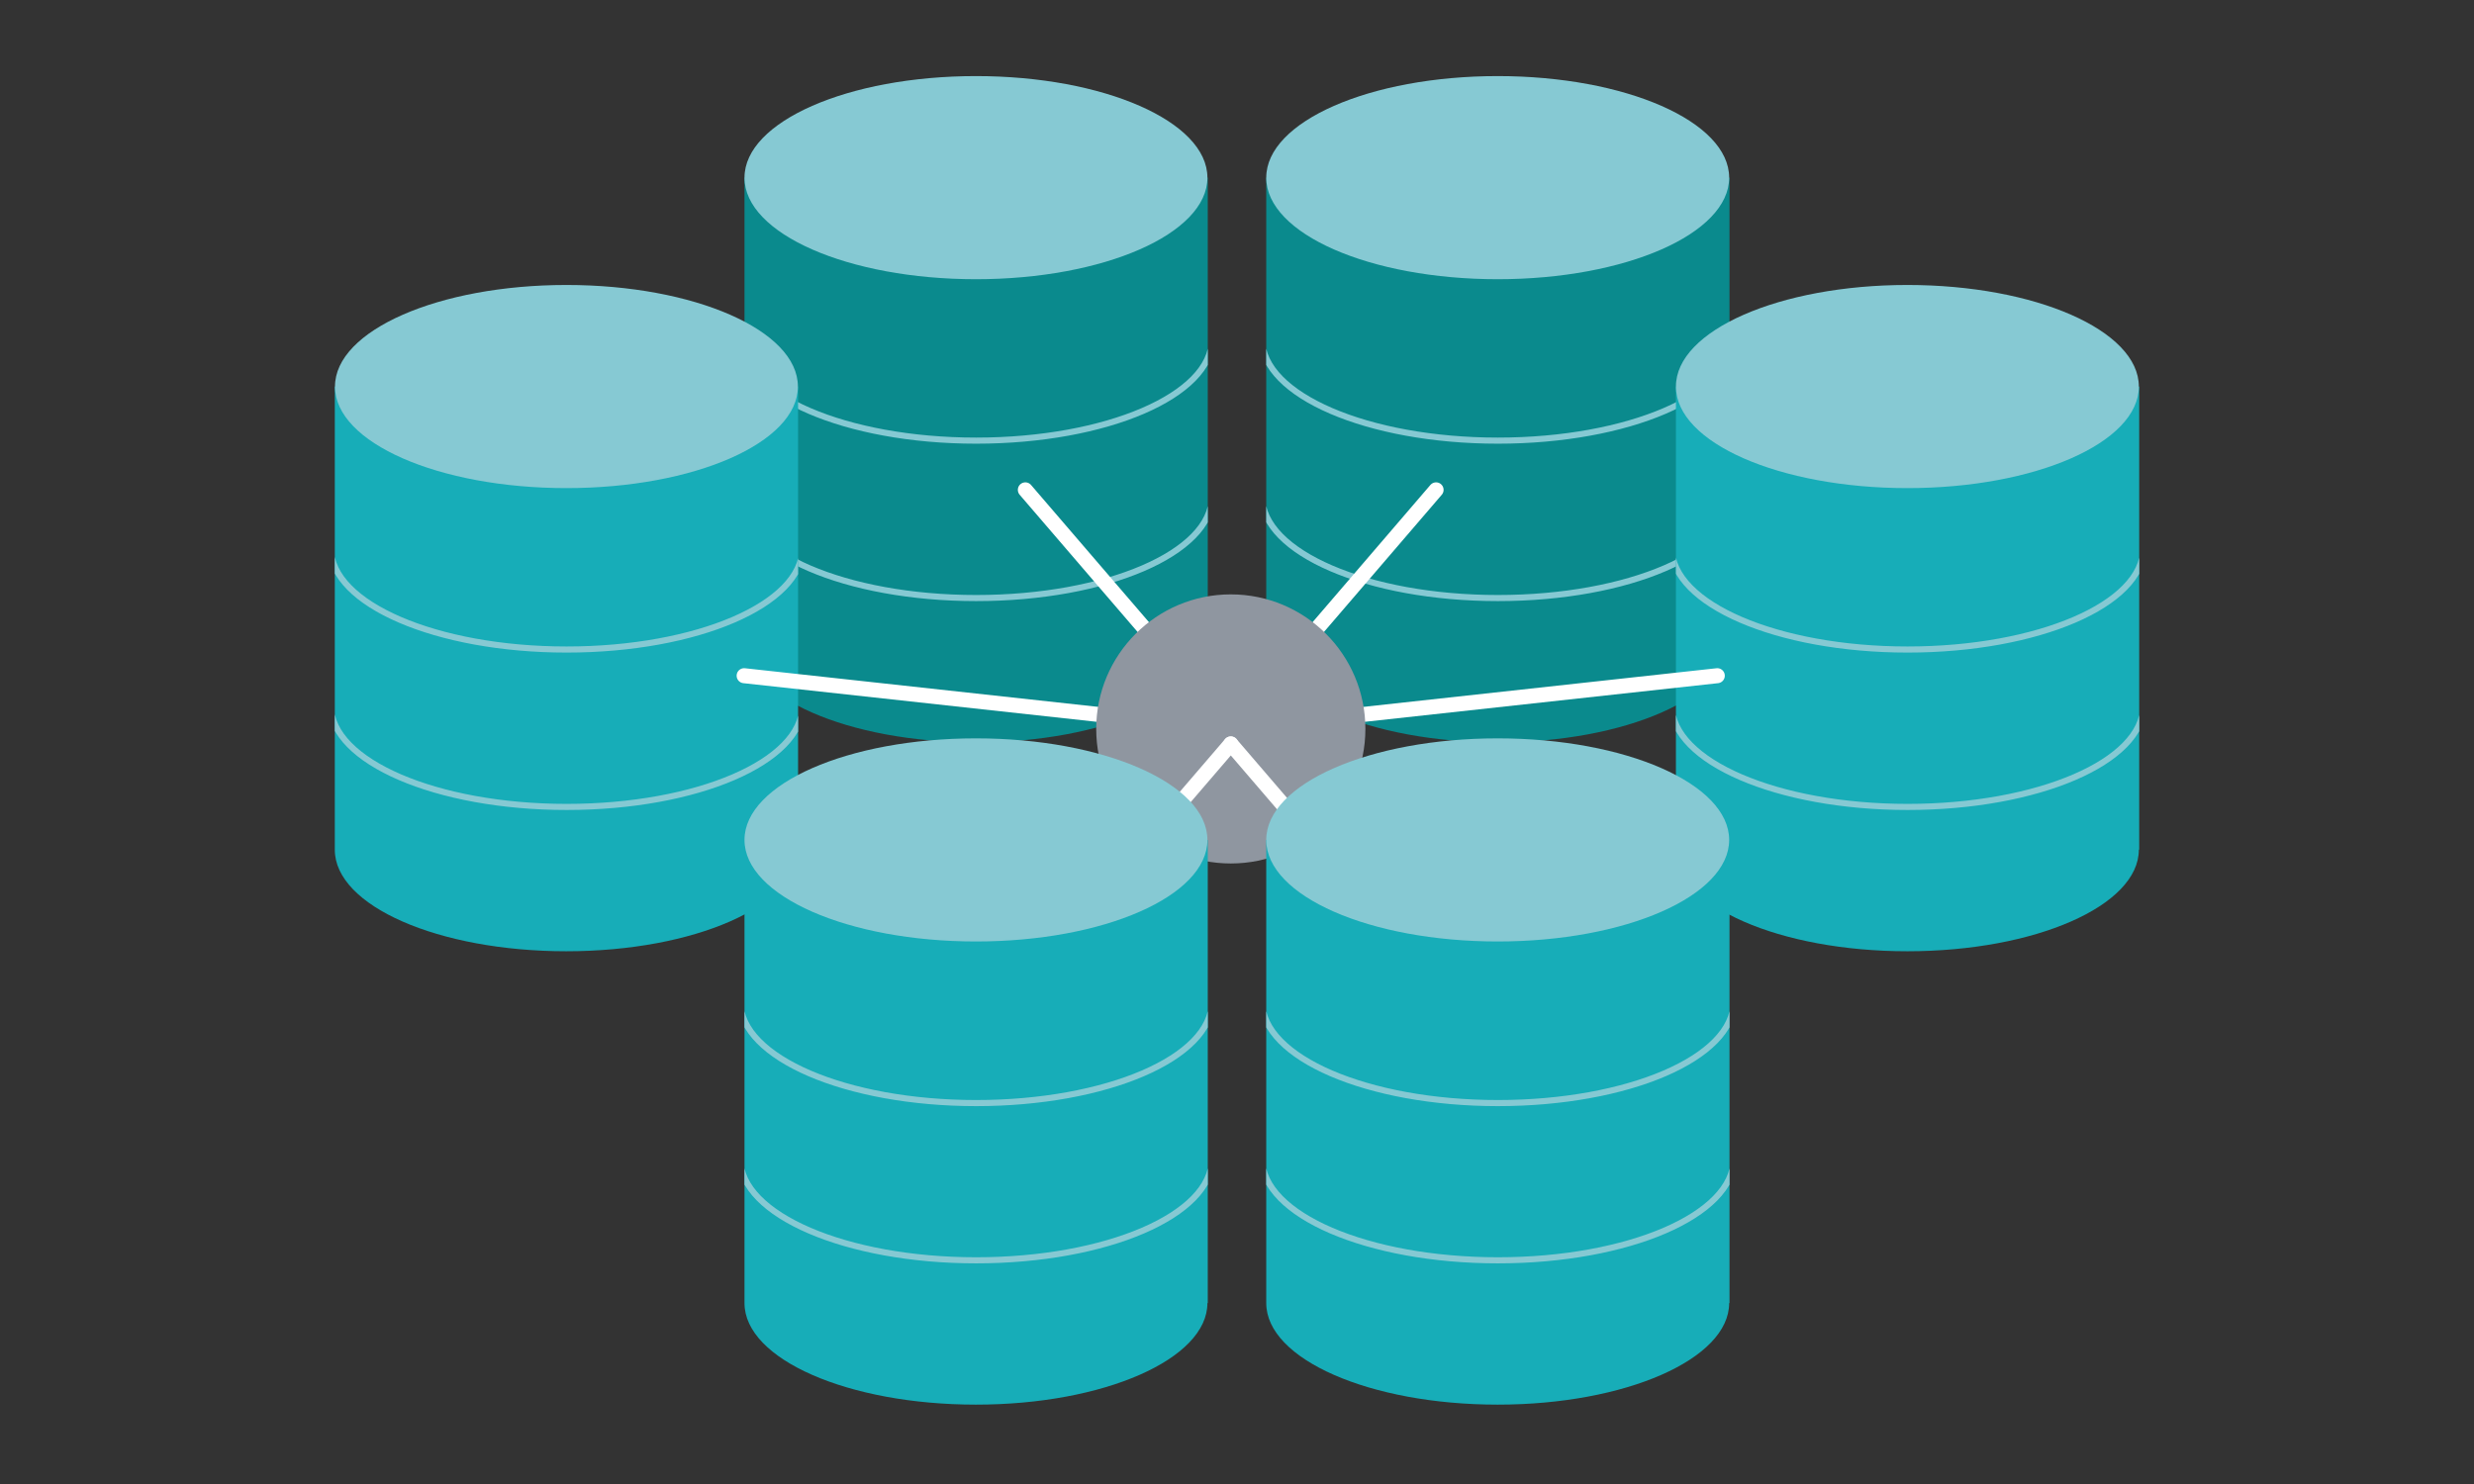 <?xml version="1.0" encoding="UTF-8"?>
<svg id="_レイヤー_1" data-name="レイヤー 1" xmlns="http://www.w3.org/2000/svg" xmlns:xlink="http://www.w3.org/1999/xlink" version="1.1" viewBox="0 0 1417.3 850.4">
  <rect x="0" y="0" width="1417.3" height="850.4" fill="#333333" stroke="none"/>
  <defs>
    <style>
      .cls-1 {
        clip-path: url(#clippath);
      }

      .cls-2 {
        fill: #86c9d3;
      }

      .cls-2, .cls-3, .cls-4, .cls-5 {
        stroke-width: 0px;
      }

      .cls-6 {
        clip-path: url(#clippath-1);
      }

      .cls-7 {
        clip-path: url(#clippath-4);
      }

      .cls-8 {
        clip-path: url(#clippath-3);
      }

      .cls-9 {
        clip-path: url(#clippath-2);
      }

      .cls-10 {
        clip-path: url(#clippath-5);
      }

      .cls-11, .cls-5 {
        fill: #0a8a8d;
      }

      .cls-12 {
        stroke: #86c9d3;
        stroke-width: 3.5px;
      }

      .cls-12, .cls-13 {
        fill: none;
        stroke-miterlimit: 10;
      }

      .cls-3, .cls-14 {
        fill: #17adb8;
      }

      .cls-4 {
        fill: #8f96a0;
      }

      .cls-13 {
        stroke: #fff;
        stroke-linecap: round;
        stroke-width: 8.6px;
      }
    </style>
    <clipPath id="clippath">
      <path class="cls-5" d="M426.5,101.8v265.4c0,32.2,59.4,58.2,132.6,58.2s132.6-26.1,132.6-58.2h.2V101.8h-265.4Z"/>
    </clipPath>
    <clipPath id="clippath-1">
      <path class="cls-5" d="M725.4,101.8v265.4c0,32.2,59.4,58.2,132.6,58.2s132.6-26.1,132.6-58.2h.2V101.8h-265.4Z"/>
    </clipPath>
    <clipPath id="clippath-2">
      <path class="cls-3" d="M191.8,221.5v265.4c0,32.2,59.4,58.2,132.6,58.2s132.6-26.1,132.6-58.2h.2V221.5H191.8Z"/>
    </clipPath>
    <clipPath id="clippath-3">
      <path class="cls-3" d="M960.1,221.5v265.4c0,32.2,59.4,58.2,132.6,58.2s132.6-26.1,132.6-58.2h.2V221.5h-265.4Z"/>
    </clipPath>
    <clipPath id="clippath-4">
      <path class="cls-3" d="M426.5,481.3v265.4c0,32.2,59.4,58.2,132.6,58.2s132.6-26.1,132.6-58.2h.2v-265.4h-265.4Z"/>
    </clipPath>
    <clipPath id="clippath-5">
      <path class="cls-3" d="M725.4,481.3v265.4c0,32.2,59.4,58.2,132.6,58.2s132.6-26.1,132.6-58.2h.2v-265.4h-265.4Z"/>
    </clipPath>
  </defs>
  <g>
    <g>
      <g>
        <path class="cls-11" d="M426.5,101.8v265.4c0,32.2,59.4,58.2,132.6,58.2s132.6-26.1,132.6-58.2h.2V101.8h-265.4Z"/>
        <g class="cls-1">
          <path class="cls-12" d="M694.3,194.3c0,32.2-60.5,58.2-135.1,58.2s-135.1-26.1-135.1-58.2"/>
          <path class="cls-12" d="M694.3,284.5c0,32.2-60.5,58.2-135.1,58.2s-135.1-26.1-135.1-58.2"/>
        </g>
      </g>
      <ellipse class="cls-2" cx="559.1" cy="101.8" rx="132.6" ry="58.2"/>
    </g>
    <g>
      <g>
        <path class="cls-11" d="M725.4,101.8v265.4c0,32.2,59.4,58.2,132.6,58.2s132.6-26.1,132.6-58.2h.2V101.8h-265.4Z"/>
        <g class="cls-6">
          <path class="cls-12" d="M993.2,194.3c0,32.2-60.5,58.2-135.1,58.2s-135.1-26.1-135.1-58.2"/>
          <path class="cls-12" d="M993.2,284.5c0,32.2-60.5,58.2-135.1,58.2s-135.1-26.1-135.1-58.2"/>
        </g>
      </g>
      <ellipse class="cls-2" cx="858" cy="101.8" rx="132.6" ry="58.2"/>
    </g>
  </g>
  <g>
    <g>
      <g>
        <path class="cls-14" d="M191.8,221.5v265.4c0,32.2,59.4,58.2,132.6,58.2s132.6-26.1,132.6-58.2h.2V221.5H191.8Z"/>
        <g class="cls-9">
          <path class="cls-12" d="M459.7,314c0,32.2-60.5,58.2-135.1,58.2s-135.1-26.1-135.1-58.2"/>
          <path class="cls-12" d="M459.7,404.2c0,32.2-60.5,58.2-135.1,58.2s-135.1-26.1-135.1-58.2"/>
        </g>
      </g>
      <ellipse class="cls-2" cx="324.5" cy="221.5" rx="132.6" ry="58.2"/>
    </g>
    <g>
      <g>
        <path class="cls-14" d="M960.1,221.5v265.4c0,32.2,59.4,58.2,132.6,58.2s132.6-26.1,132.6-58.2h.2V221.5h-265.4Z"/>
        <g class="cls-8">
          <path class="cls-12" d="M1227.9,314c0,32.2-60.5,58.2-135.1,58.2s-135.1-26.1-135.1-58.2"/>
          <path class="cls-12" d="M1227.9,404.2c0,32.2-60.5,58.2-135.1,58.2s-135.1-26.1-135.1-58.2"/>
        </g>
      </g>
      <ellipse class="cls-2" cx="1092.7" cy="221.5" rx="132.6" ry="58.2"/>
    </g>
  </g>
  <g>
    <g>
      <line class="cls-13" x1="587.4" y1="280.7" x2="705.1" y2="417.7"/>
      <line class="cls-13" x1="822.7" y1="280.7" x2="705.1" y2="417.7"/>
    </g>
    <line class="cls-13" x1="426.3" y1="387.2" x2="705.1" y2="417.7"/>
    <line class="cls-13" x1="983.8" y1="387.2" x2="705.1" y2="417.7"/>
    <circle class="cls-4" cx="705.1" cy="417.7" r="77.1"/>
    <g>
      <line class="cls-13" x1="587.4" y1="563.3" x2="705.1" y2="426.3"/>
      <line class="cls-13" x1="822.7" y1="563.3" x2="705.1" y2="426.3"/>
    </g>
  </g>
  <g>
    <g>
      <g>
        <path class="cls-14" d="M426.5,481.3v265.4c0,32.2,59.4,58.2,132.6,58.2s132.6-26.1,132.6-58.2h.2v-265.4h-265.4Z"/>
        <g class="cls-7">
          <path class="cls-12" d="M694.3,573.9c0,32.2-60.5,58.2-135.1,58.2s-135.1-26.1-135.1-58.2"/>
          <path class="cls-12" d="M694.3,664c0,32.2-60.5,58.2-135.1,58.2s-135.1-26.1-135.1-58.2"/>
        </g>
      </g>
      <ellipse class="cls-2" cx="559.1" cy="481.3" rx="132.6" ry="58.2"/>
    </g>
    <g>
      <g>
        <path class="cls-14" d="M725.4,481.3v265.4c0,32.2,59.4,58.2,132.6,58.2s132.6-26.1,132.6-58.2h.2v-265.4h-265.4Z"/>
        <g class="cls-10">
          <path class="cls-12" d="M993.2,573.9c0,32.2-60.5,58.2-135.1,58.2s-135.1-26.1-135.1-58.2"/>
          <path class="cls-12" d="M993.2,664c0,32.2-60.5,58.2-135.1,58.2s-135.1-26.1-135.1-58.2"/>
        </g>
      </g>
      <ellipse class="cls-2" cx="858" cy="481.3" rx="132.6" ry="58.2"/>
    </g>
  </g>
</svg>